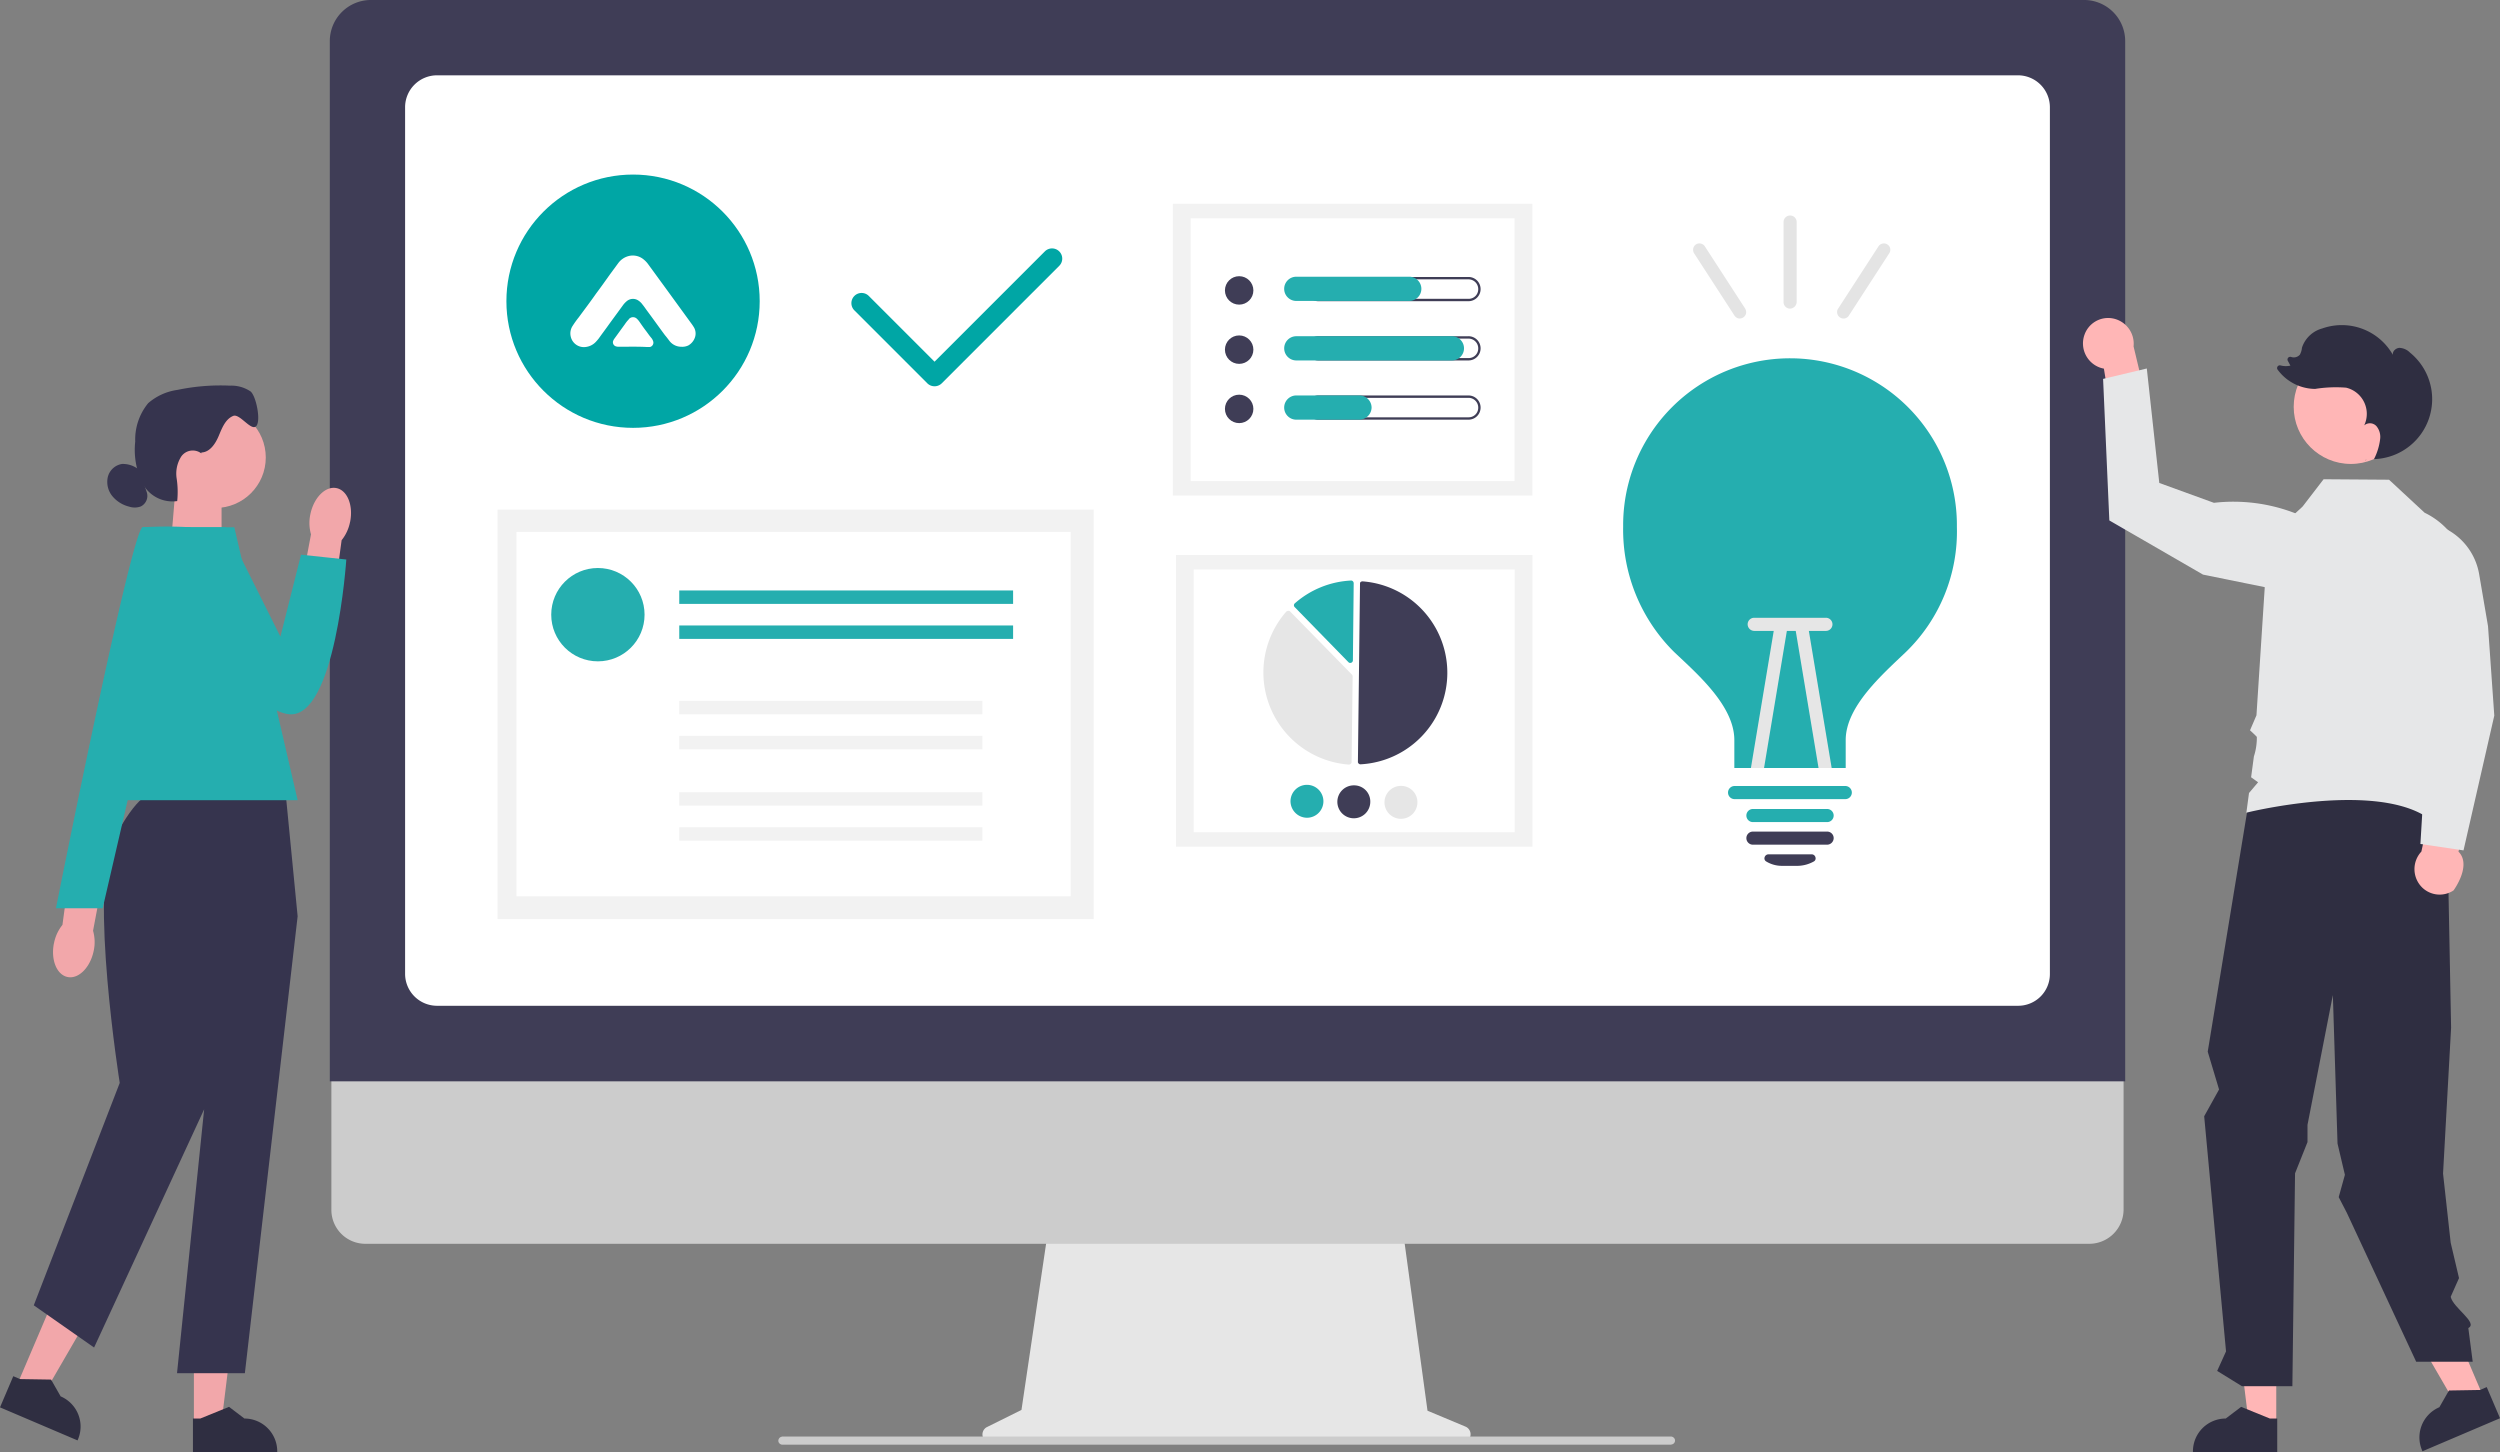 <svg xmlns="http://www.w3.org/2000/svg" width="253.878" height="147.494"><rect width="100%" height="100%" fill="#808080" stroke="none"/><g data-name="グループ 285"><path data-name="パス 565" d="M148.865 144.892l-3.9-1.632-2.674-19.571h-35.672l-2.888 19.491-3.5 1.738a.841.841 0 00-.375 1.123.8.8 0 00.749.454h47.914a.843.843 0 00.348-1.6z" fill="#e6e6e6"/><path data-name="パス 566" d="M212.179 126.309H37.101a3.447 3.447 0 01-3.449-3.477V98.153h182v24.679a3.486 3.486 0 01-3.473 3.477z" fill="#ccc"/><path data-name="パス 567" d="M215.843 109.812H33.492V4.171a4.176 4.176 0 014.171-4.172h173.982a4.177 4.177 0 014.171 4.172v105.641z" fill="#3f3d56"/><path data-name="パス 568" d="M204.934 102.138H44.374a3.246 3.246 0 01-3.236-3.234V10.883a3.246 3.246 0 013.236-3.235h160.56a3.246 3.246 0 013.235 3.235V98.93a3.223 3.223 0 01-3.235 3.208z" fill="#fff"/><path data-name="パス 569" d="M169.693 146.71H79.454a.433.433 0 01-.4-.294.426.426 0 01.294-.508c.026 0 .08-.027.107-.027h90.21a.434.434 0 01.427.321.4.4 0 01-.321.481c-.024 0-.051.027-.078.027z" fill="#ccc"/><g data-name="グループ 277"><path data-name="長方形 215" fill="#f2f2f2" d="M119.426 56.359h36.193v29.625h-36.193z"/><path data-name="長方形 216" fill="#fff" d="M121.223 57.83h32.599v26.684h-32.599z"/><path data-name="パス 570" d="M138.138 77.619a9.31 9.31 0 00.214-18.583.388.388 0 00-.161.054.192.192 0 00-.08.16l-.214 18.155a.286.286 0 00.241.214z" fill="#3f3d56"/><path data-name="パス 571" d="M130.838 62.028a.241.241 0 01.187.08l6.257 6.39a.292.292 0 01.08.188l-.107 8.689a.207.207 0 01-.08.188.3.3 0 01-.214.081 9.381 9.381 0 01-6.337-15.535.507.507 0 01.214-.08z" fill="#e6e6e6"/><path data-name="パス 572" d="M137.202 58.953a.246.246 0 01.187.08.292.292 0 01.08.187l-.08 7.834a.269.269 0 01-.267.269.247.247 0 01-.188-.08l-5.454-5.589a.258.258 0 010-.374 9.344 9.344 0 015.722-2.326z" fill="#25aeaf"/><path data-name="パス 573" d="M134.394 81.386a1.671 1.671 0 01-1.684 1.658 1.69 1.69 0 01-1.658-1.685 1.672 1.672 0 011.685-1.658 1.672 1.672 0 011.657 1.685z" fill="#25aeaf"/><path data-name="パス 574" d="M139.154 81.439a1.672 1.672 0 11-1.658-1.685 1.639 1.639 0 011.658 1.685z" fill="#3f3d56"/><path data-name="パス 575" d="M143.94 81.493a1.672 1.672 0 11-1.658-1.685 1.655 1.655 0 011.658 1.685z" fill="#e6e6e6"/></g><g data-name="グループ 278" transform="translate(-120.535 -13473.881)"><path data-name="長方形 217" fill="#f2f2f2" d="M239.64 13494.576h36.514v29.625H239.64z"/><path data-name="長方形 218" fill="#fff" d="M241.453 13496.047h32.888v26.684h-32.888z"/><circle data-name="楕円形 30" cx="1.444" cy="1.444" r="1.444" transform="translate(244.929 13501.929)" fill="#3f3d56"/><path data-name="パス 576" d="M269.662 13502.25a.986.986 0 01.989.989.97.97 0 01-.989.988h-15.241a.987.987 0 01-.989-.988.97.97 0 01.989-.989h15.241m0-.241h-15.241a1.227 1.227 0 00-1.23 1.23 1.21 1.21 0 001.23 1.229h15.241a1.23 1.23 0 100-2.46z" fill="#3f3d56"/><path data-name="パス 577" d="M263.646 13504.442h-11.471a1.23 1.23 0 110-2.46h11.471a1.23 1.23 0 110 2.46z" fill="#25aeaf"/><circle data-name="楕円形 31" cx="1.444" cy="1.444" r="1.444" transform="translate(244.929 13507.944)" fill="#3f3d56"/><path data-name="パス 578" d="M269.662 13508.266a.987.987 0 01.989.989.971.971 0 01-.989.989h-15.241a.987.987 0 01-.989-.989.971.971 0 01.989-.989h15.241m0-.24h-15.241a1.227 1.227 0 00-1.23 1.229 1.211 1.211 0 001.23 1.23h15.241a1.23 1.23 0 100-2.46z" fill="#3f3d56"/><path data-name="パス 579" d="M267.977 13510.485h-15.8a1.23 1.23 0 110-2.46h15.8a1.23 1.23 0 110 2.46z" fill="#25aeaf"/><circle data-name="楕円形 32" cx="1.444" cy="1.444" r="1.444" transform="translate(244.929 13513.961)" fill="#3f3d56"/><path data-name="パス 580" d="M269.662 13514.282a.986.986 0 01.989.989.97.97 0 01-.989.988h-15.241a.987.987 0 01-.989-.988.97.97 0 01.989-.989h15.241m0-.241h-15.241a1.227 1.227 0 00-1.23 1.23 1.21 1.21 0 001.23 1.229h15.241a1.23 1.23 0 100-2.46z" fill="#3f3d56"/><path data-name="パス 581" d="M258.592 13516.5h-6.417a1.23 1.23 0 110-2.46h6.417a1.243 1.243 0 011.23 1.23 1.261 1.261 0 01-1.23 1.23z" fill="#25aeaf"/></g><g data-name="グループ 280" transform="translate(-120.535 -13473.881)"><circle data-name="楕円形 33" cx="12.861" cy="12.861" r="12.861" transform="translate(171.961 13491.608)" fill="#00a6a5"/><g data-name="グループ 279" fill="#fff"><path data-name="パス 582" d="M189.742 13509.095a1.521 1.521 0 01-1.2-.562c-.161-.214-.321-.428-.482-.615-.615-.829-1.2-1.658-1.818-2.487-.16-.213-.294-.427-.454-.613a1.542 1.542 0 00-.535-.482.983.983 0 00-1.043.107 2.278 2.278 0 00-.428.455c-.481.668-.962 1.31-1.443 1.978-.321.455-.669.909-.99 1.364a4.711 4.711 0 01-.321.374 1.679 1.679 0 01-1.042.508 1.367 1.367 0 01-1.5-1.1 1.383 1.383 0 01.214-1.069 9.791 9.791 0 01.615-.856c.588-.8 1.177-1.577 1.738-2.38.481-.641.936-1.283 1.391-1.925l.882-1.2a1.9 1.9 0 011.1-.722 1.72 1.72 0 011.39.294 2.583 2.583 0 01.589.615c.588.8 1.149 1.578 1.738 2.38l2.566 3.529a4.955 4.955 0 01.321.48 1.245 1.245 0 01.107.883 1.487 1.487 0 01-.7.909 1.4 1.4 0 01-.695.135z"/><path data-name="パス 583" d="M186.239 13509.121c-.936-.053-1.9-.026-2.834-.026a.919.919 0 01-.267-.026.436.436 0 01-.348-.535 1.023 1.023 0 01.161-.294c.294-.4.561-.775.855-1.178.161-.213.294-.427.455-.613a1.194 1.194 0 00.16-.188.556.556 0 01.8 0 1.774 1.774 0 01.214.241c.241.348.481.7.749 1.043.16.214.321.454.508.668a1 1 0 01.187.375.454.454 0 01-.348.534z"/></g></g><g data-name="グループ 281" transform="translate(-120.535 -13473.881)"><path data-name="長方形 219" fill="#f2f2f2" d="M171.061 13525.632H231.6v41.583h-60.539z"/><path data-name="パス 584" d="M172.986 13564.9h56.276v-37h-56.276z" fill="#fff"/><circle data-name="楕円形 34" cx="4.739" cy="4.739" r="4.739" transform="translate(176.513 13531.563)" fill="#25aeaf"/><path data-name="長方形 220" fill="#25aeaf" d="M189.515 13533.843h33.902v1.364h-33.902z"/><path data-name="長方形 221" fill="#25aeaf" d="M189.515 13537.398h33.902v1.364h-33.902z"/><path data-name="長方形 222" fill="#f2f2f2" d="M189.515 13545.053h30.784v1.364h-30.784z"/><path data-name="長方形 223" fill="#f2f2f2" d="M189.515 13548.609h30.784v1.364h-30.784z"/><path data-name="長方形 224" fill="#f2f2f2" d="M189.515 13554.33h30.784v1.364h-30.784z"/><path data-name="長方形 225" fill="#f2f2f2" d="M189.515 13557.887h30.784v1.364h-30.784z"/></g><g data-name="グループ 282" transform="translate(-120.535 -13473.881)"><path data-name="パス 585" d="M332.216 13507.879a2.545 2.545 0 012.694-1.689 2.615 2.615 0 012.292 2.87l1.938 8.113-3.472 3.205-1.48-9.061a2.718 2.718 0 01-.436-.12 2.607 2.607 0 01-1.536-3.318z" fill="#ffb6b6"/><path data-name="パス 586" d="M356.723 13534.768l-12.47-2.536-9.512-5.5-.634-14.373 4.439-1.058 1.268 11.625 5.549 2.017a17.348 17.348 0 018.21 1.043 17 17 0 014.261 2.42z" fill="#e6e7e8"/><path data-name="パス 587" d="M368.646 13606.169l-3.78 1.611 5.429 9.358 2.561-1.091z" fill="#ffb6b6"/><path data-name="パス 588" d="M351.693 13607.733h-4.109l1.324 10.738h2.784z" fill="#ffb6b6"/><path data-name="パス 589" d="M351.791 13617.935h-.748l-2.917-1.187-1.564 1.186a3.332 3.332 0 00-3.332 3.332v.109h8.561z" fill="#2f2e41"/><path data-name="パス 590" d="M373.065 13614.741l-.688.293-3.149.053-.973 1.7a3.332 3.332 0 00-1.758 4.372l.042.1 7.875-3.355z" fill="#2f2e41"/><path data-name="パス 591" d="M362.346 13553.144l6.717 5.137.384 19.958-.817 14.82.775 7.021.846 3.593-.846 1.9c.247 1.127 2.821 2.648 1.792 3.17l.444 3.421H365.9l-7.045-15.128-.822-1.586.629-2.263-.749-3.18-.474-15.078-2.575 13.183v1.749l-1.265 3.174-.271 21.617h-5.121l-2.516-1.553.9-1.982-2.219-23.878 1.511-2.719-1.151-3.84 4.231-25.762z" fill="#2f2e41"/><circle cx="5.803" cy="5.803" r="5.803" transform="translate(353.463 13509.389)" fill="#ffb6b6"/><path data-name="パス 592" d="M368.97 13559.1c-3.15-6.864-19.993-2.768-20.163-2.725l-.151.037.268-2 .923-1.09-.71-.508.282-2.108a6.205 6.205 0 00.3-1.994c-.2-.217-.631-.611-.635-.615l-.057-.051.655-1.526 1.16-17.924 3.532-3.283 2.126-2.764 6.646.049 3.612 3.351a7.731 7.731 0 014.245 8.4l-1.834 9.69-.675 4.994 1.1 1.1-.685.685-.408 2.334.418 2.643c.342 2.957.315 3.316.23 3.381a.077.077 0 01-.036.015c-.053.002-.108-.051-.143-.091z" fill="#e6e7e8"/><path data-name="パス 593" d="M360.8 13520.547h.029l-.074.165z" fill="#2f2e41"/><path data-name="パス 594" d="M365.229 13509.653a6.092 6.092 0 01-3.612 10.853 6.053 6.053 0 00.624-2.038 1.712 1.712 0 00-.374-1.309.892.892 0 00-1.247-.075 2.666 2.666 0 00.193-.548 2.732 2.732 0 00-2.031-3.287 13.378 13.378 0 00-3.145.127 4.772 4.772 0 01-3.807-1.957.271.271 0 01-.044-.23.274.274 0 01.335-.2 2.1 2.1 0 001.007.021l-.264-.491a.275.275 0 01.332-.388h.009a.823.823 0 00.876-.222 1.756 1.756 0 00.221-.721 2.99 2.99 0 012.061-1.952 5.963 5.963 0 017.176 2.689c-.077-.366.3-.706.678-.718a1.616 1.616 0 011.012.438z" fill="#2f2e41"/><path data-name="パス 595" d="M369.7 13564.3a2.548 2.548 0 01-3.169-.271 2.616 2.616 0 01-.1-3.672l2.194-10.306 4.091.293-2.52 10.023a1.717 1.717 0 01.276.358c.769 1.347-.601 3.333-.772 3.575z" fill="#ffb6b6"/><path data-name="パス 596" d="M366.331 13559.591l.722-12.068-1.1-7.513c-3.6-9.011-1.367-12.8-1.271-12.955l.024-.039.046-.009.174-.033a6.385 6.385 0 017.37 5.215l.9 5.279.637 9.084-3.126 13.687z" fill="#e6e7e8"/></g><g data-name="グループ 283" transform="translate(-120.535 -13473.881)"><path data-name="パス 597" d="M138.366 13523.417h4.669v7.41l-5.146-1.692z" fill="#f2a7aa"/><circle data-name="楕円形 35" cx="5.128" cy="5.128" r="5.128" transform="translate(137.269 13515.212)" fill="#f2a7aa"/><path data-name="パス 598" d="M140.972 13519.92a1.427 1.427 0 00-2.026.313 3.228 3.228 0 00-.474 2.221 9.055 9.055 0 01.058 2.312 3.437 3.437 0 01-3.555-1.858 7.776 7.776 0 01-.708-4.19 5.823 5.823 0 011.316-3.894 5.739 5.739 0 012.98-1.35 21.308 21.308 0 015.338-.429 3.471 3.471 0 012.078.587c.568.464 1.091 3.041.556 3.542-.516.483-1.665-1.325-2.315-1.057-.8.328-1.139 1.235-1.473 2.029s-.9 1.658-1.756 1.686" fill="#36344e"/><path data-name="パス 599" d="M135.434 13523.849a1.194 1.194 0 01-.62 1.471 1.821 1.821 0 01-1.169.009 3.205 3.205 0 01-1.714-1.081 2.279 2.279 0 01-.443-1.942 1.77 1.77 0 011.434-1.309 2.566 2.566 0 011.759.614" fill="#36344e"/><path d="M156.084 13526.884a4.242 4.242 0 01-.857 1.856l-.963 7.118-3.5-.554 1.355-7.161a4.149 4.149 0 01-.067-2.031c.343-1.687 1.522-2.88 2.637-2.667s1.741 1.753 1.4 3.438z" fill="#f2a7aa"/><path data-name="パス 600" d="M135.218 13527.427c-1.221 3.783 9.877 18.433 14.638 18.982s5.848-15.71 5.848-15.71l-4.6-.489-2.093 8.322-5.553-11.105z" fill="#25aeaf"/><path d="M126.019 13569.662a4.23 4.23 0 01.857-1.856l.963-7.117 3.5.553-1.355 7.161a4.149 4.149 0 01.067 2.031c-.344 1.687-1.522 2.881-2.637 2.667s-1.741-1.753-1.4-3.438z" fill="#f2a7aa"/><path data-name="パス 601" d="M122.092 13614.939l2.561 1.092 5.429-9.359-3.78-1.61z" fill="#f2a7aa"/><path data-name="パス 602" d="M140.226 13618.471h2.784l1.324-10.738h-4.109z" fill="#f2a7aa"/><path data-name="パス 603" d="M140.128 13621.375h8.561v-.109a3.332 3.332 0 00-3.332-3.332l-1.564-1.186-2.918 1.187h-.747z" fill="#2f2e41"/><path data-name="パス 604" d="M120.535 13616.8l7.875 3.356.042-.1a3.332 3.332 0 00-1.758-4.371l-.973-1.705-3.149-.052-.688-.293z" fill="#2f2e41"/><path data-name="パス 605" d="M136.039 13554.378s-1.565 0-4.014 4.9.669 24.574.669 24.574l-8.729 22.586 6.125 4.286 11.177-24.191-2.755 26.795h6.89l5.359-46.395-1.224-12.556z" fill="#36344e"/><path data-name="パス 606" d="M134.991 13527.428h9.339l6.432 27.716h-21.437z" fill="#25aeaf"/><path data-name="パス 607" d="M139.909 13527.427l-8.947 38.688h-4.745s7.494-37.642 8.77-38.687a41.17 41.17 0 014.925 0z" fill="#25aeaf"/></g><g data-name="グループ 284"><path data-name="パス 608" d="M198.724 53.5a17.031 17.031 0 01-5.182 12.716c-2.407 2.295-6.109 5.534-6.109 8.94v2.832h-11.309v-2.832c0-3.461-3.72-6.682-6.108-8.94a17.475 17.475 0 01-5.183-12.716v-.093a16.946 16.946 0 1133.891.093z" fill="#25aeaf"/><path d="M185.545 83.485h-7.533a.666.666 0 010-1.332h7.533a.666.666 0 110 1.332z" fill="#25aeaf"/><path data-name="b22bef41-3cd7-4c1e-881c-c9a642005cb0-407" d="M185.545 85.78h-7.533a.666.666 0 010-1.332h7.533a.663.663 0 01.667.666.676.676 0 01-.667.666z" fill="#3f3d56"/><path data-name="パス 609" d="M182.584 87.928h-1.629a3.044 3.044 0 01-1.592-.444.36.36 0 01-.166-.425.413.413 0 01.37-.3h4.424a.392.392 0 01.37.3.353.353 0 01-.167.425 3.505 3.505 0 01-1.61.444z" fill="#3f3d56"/><path d="M187.396 32.324a.658.658 0 01-.814-.462.619.619 0 01.093-.537l4.09-6.312a.657.657 0 01.907-.185.636.636 0 01.185.889l-4.09 6.312a.655.655 0 01-.371.295z" fill="#e4e4e4"/><path data-name="e13fc22b-cd18-4b6e-a2d4-df4b74c6b7e7-409" d="M176.124 32.028l-4.091-6.312a.667.667 0 01.185-.889.657.657 0 01.907.185l4.091 6.313a.761.761 0 01.093.537.675.675 0 01-.815.462.72.72 0 01-.37-.296z" fill="#e4e4e4"/><path d="M187.415 81.153h-11.291a.667.667 0 010-1.333h11.291a.667.667 0 010 1.333z" fill="#25aeaf"/><path data-name="パス 610" d="M181.492 63.865l-2.351 14.123h-1.333l2.388-14.345a.66.66 0 011.3.222z" fill="#e6e6e6"/><path data-name="パス 611" d="M186.008 77.988h-1.333l-2.35-14.123a.652.652 0 01.537-.759.665.665 0 01.758.537z" fill="#e6e6e6"/><path d="M177.475 63.402a.663.663 0 01.667-.666h7.255a.667.667 0 110 1.333h-7.255a.677.677 0 01-.667-.667z" fill="#e6e6e6"/><path d="M181.788 31.343a.663.663 0 01-.666-.666v-8.126a.666.666 0 111.332 0v8.126a.7.7 0 01-.666.666z" fill="#e4e4e4"/></g><path data-name="パス 612" d="M94.904 39.227a1.034 1.034 0 01-.732-.3l-7.421-7.422a1.035 1.035 0 011.464-1.463l6.689 6.689 11.2-11.2a1.035 1.035 0 111.464 1.464L95.633 38.93a1.036 1.036 0 01-.729.297z" fill="#00a6a5"/></g></svg>